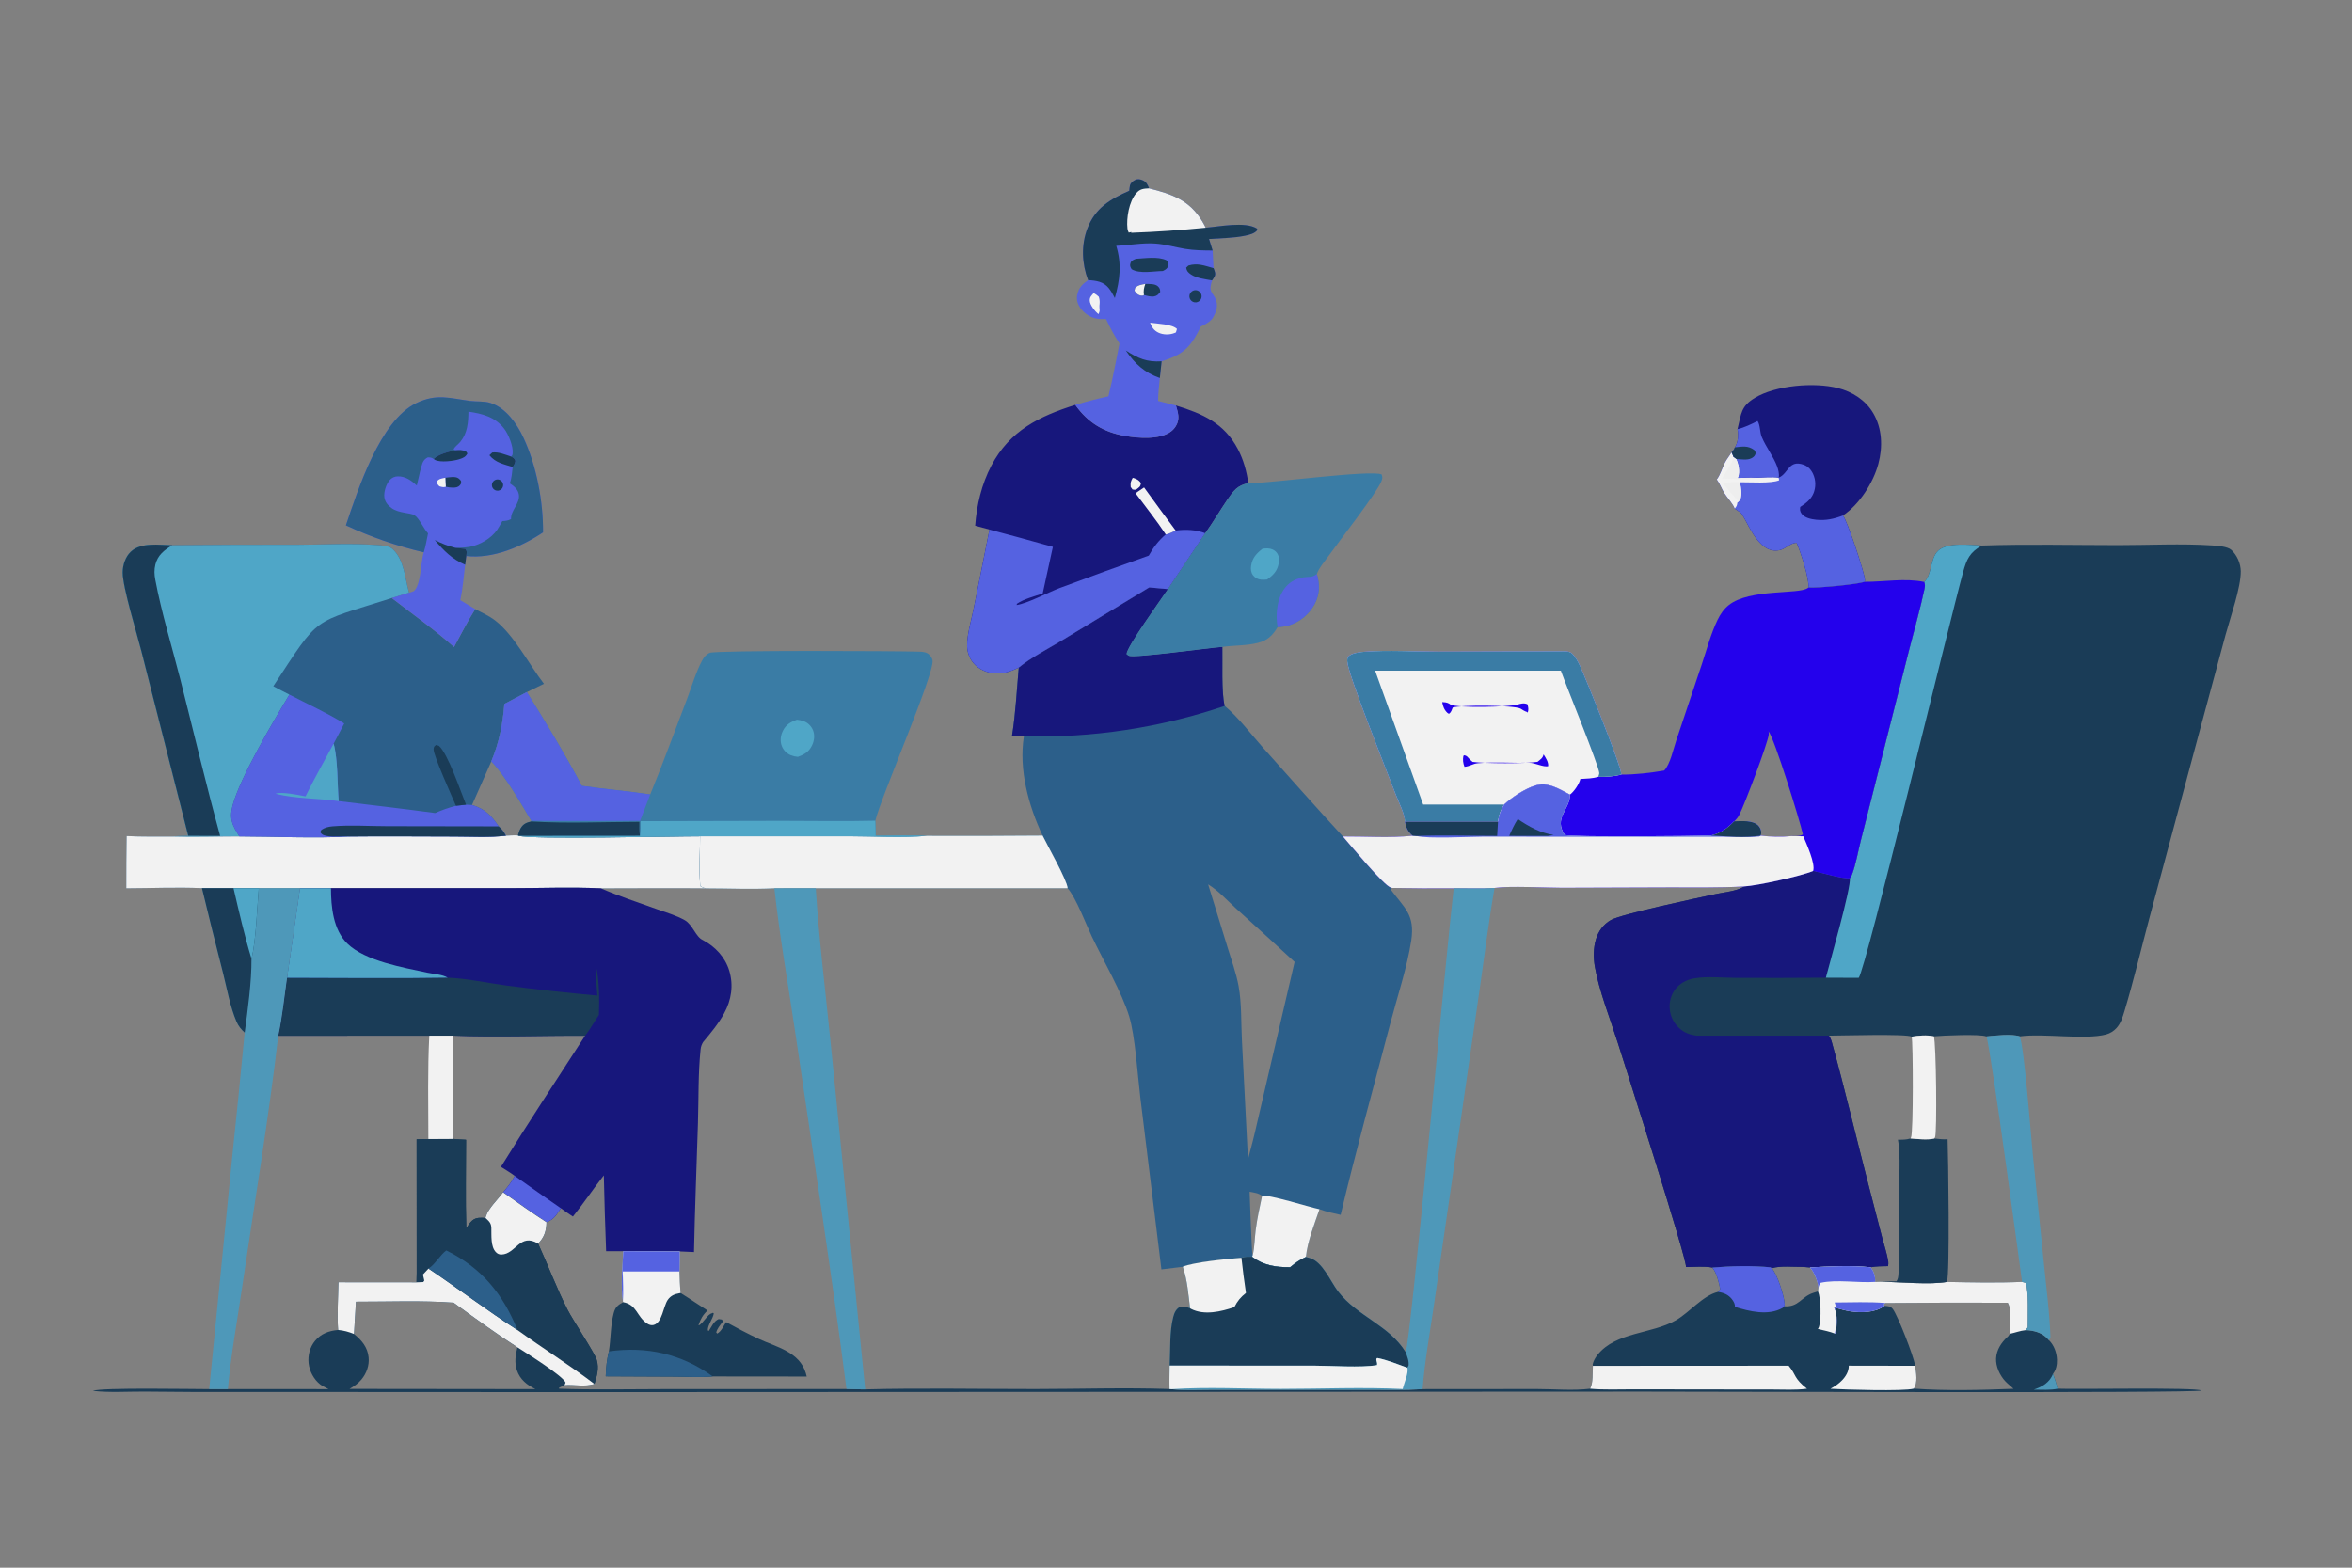 <?xml version="1.0" encoding="UTF-8"?>
<svg xmlns="http://www.w3.org/2000/svg" xmlns:xlink="http://www.w3.org/1999/xlink" width="750" height="500">
  <rect width="100%" height="100%" fill="#808080" stroke="none"/>
  <path fill="#1A3C57" transform="scale(0.488 0.488)" d="M1294.98 356.553C1324.66 355.536 1354.61 356.282 1384.32 356.284C1404.47 356.286 1425.4 355.159 1445.44 356.476C1448.73 356.692 1455.57 357.137 1458.04 359.414C1461.79 362.873 1464.13 368.264 1464.19 373.351C1464.32 384.041 1457.31 403.67 1454.28 414.841L1437.59 476.758L1404.72 599.164C1399.24 619.625 1394.36 640.386 1388.27 660.66C1387.06 664.682 1385.84 668.869 1382.91 672.006C1381.11 673.955 1378.8 675.363 1376.25 676.07C1362.48 679.744 1335.43 675.22 1319.78 677.335C1314.73 675.579 1303.46 676.833 1297.99 677.385C1293.56 675.682 1269.53 676.783 1263.64 677.304C1259.12 676.347 1253.69 676.731 1249.14 677.519C1245.82 675.546 1202.54 676.871 1195.06 676.868C1196.02 678.294 1196.56 679.568 1197.01 681.211C1205.53 711.982 1212.85 743.207 1220.87 774.127L1229.92 809.034C1231.23 814.116 1233.15 819.631 1233.88 824.808C1234.01 825.733 1233.86 826.586 1233.69 827.496C1229.92 827.594 1226.03 827.508 1222.33 828.249C1210.59 826.923 1194.54 827.611 1182.62 828.365L1178.04 827.991C1171.97 828.07 1163.38 827.122 1157.67 828.874L1156.99 828.285C1145.03 827.029 1130.93 827.387 1118.93 828.437C1113.72 827.396 1107.07 828.079 1101.69 828.093C1102.67 824.045 1061.2 694.381 1057.16 681.626C1052.29 666.23 1044.8 647.321 1042.13 631.702C1041.13 625.825 1041.14 619.627 1042.86 613.881C1044.47 608.524 1047.74 604.111 1052.61 601.312C1059.52 597.348 1109.26 586.871 1121.16 584.316C1126.41 583.186 1134.32 582.456 1138.9 579.848C1139.2 579.682 1139.48 579.503 1139.77 579.33C1148.27 578.87 1176.85 572.604 1184.76 569.232C1188.94 570.121 1205.84 575.05 1208.78 573.935C1209.34 573.209 1209.83 572.465 1210.16 571.599C1212.75 564.67 1214.09 556.531 1215.92 549.317L1227.92 501.998L1247.6 424.272C1250.92 411.168 1254.75 397.99 1257.55 384.779C1257.91 383.075 1257.98 381.962 1257.29 380.338C1262.42 376.02 1261.12 365.109 1266.32 360.054C1272.32 354.218 1287.13 356.23 1294.98 356.553Z"></path>
  <path fill="#17177C" transform="scale(0.488 0.488)" d="M1184.76 569.232C1188.94 570.121 1205.84 575.05 1208.78 573.935C1209.67 580.239 1195.62 629.086 1193.09 638.991C1173.6 639.137 1154.11 639.174 1134.62 639.103C1125.88 639.089 1115.75 637.959 1107.16 639.398C1103.08 640.083 1099.13 641.88 1096.18 644.827C1092.75 648.254 1090.96 652.994 1090.98 657.818C1091.01 662.982 1093.11 667.918 1096.81 671.523C1100.26 674.934 1104.1 676.247 1108.81 676.897L1195.06 676.868C1196.02 678.294 1196.56 679.568 1197.01 681.211C1205.53 711.982 1212.85 743.207 1220.87 774.127L1229.92 809.034C1231.23 814.116 1233.15 819.631 1233.88 824.808C1234.01 825.733 1233.86 826.586 1233.69 827.496C1229.92 827.594 1226.03 827.508 1222.33 828.249C1210.59 826.923 1194.54 827.611 1182.62 828.365L1178.04 827.991C1171.97 828.07 1163.38 827.122 1157.67 828.874L1156.99 828.285C1145.03 827.029 1130.93 827.387 1118.93 828.437C1113.72 827.396 1107.07 828.079 1101.69 828.093C1102.67 824.045 1061.2 694.381 1057.16 681.626C1052.29 666.23 1044.8 647.321 1042.13 631.702C1041.13 625.825 1041.14 619.627 1042.86 613.881C1044.47 608.524 1047.74 604.111 1052.61 601.312C1059.52 597.348 1109.26 586.871 1121.16 584.316C1126.41 583.186 1134.32 582.456 1138.9 579.848C1139.2 579.682 1139.48 579.503 1139.77 579.33C1148.27 578.87 1176.85 572.604 1184.76 569.232Z"></path>
  <path fill="#4FA6C7" transform="scale(0.488 0.488)" d="M1257.29 380.338C1262.42 376.02 1261.12 365.109 1266.32 360.054C1272.32 354.218 1287.13 356.23 1294.98 356.553C1287.06 361.057 1285.09 365.415 1282.72 374.029C1273.94 405.887 1219.27 633.219 1214.55 639.078L1193.09 638.991C1195.62 629.086 1209.67 580.239 1208.78 573.935C1209.34 573.209 1209.83 572.465 1210.16 571.599C1212.75 564.67 1214.09 556.531 1215.92 549.317L1227.92 501.998L1247.6 424.272C1250.92 411.168 1254.75 397.99 1257.55 384.779C1257.91 383.075 1257.98 381.962 1257.29 380.338Z"></path>
  <path fill="#2C5F8A" transform="scale(0.488 0.488)" d="M750.944 383.914L763.196 385.023C758.995 391.253 736.189 422.8 736.132 427.486C736.669 427.867 737.133 428.379 737.742 428.629C741.522 430.183 790.167 423.375 798.727 422.791C798.933 432.576 798.029 452.664 800.241 461.351C809.455 469.051 817.396 479.817 825.458 488.841C842.731 508.173 859.913 527.619 877.489 546.677C882.268 552.167 904.369 579.002 908.919 580.129C909.151 580.186 909.38 580.253 909.611 580.314L908.625 581.2C917.668 593.509 924.738 597.63 922.159 614.716C919.536 632.092 912.872 651.987 908.376 669.182C897.518 710.707 885.923 752.238 876.025 793.993C871.327 792.97 866.741 791.965 862.213 790.308C858.829 800.383 854.456 810.928 853.313 821.528C849.344 823.292 846.405 825.429 843.047 828.188C833.811 828.295 825.609 827.04 818.105 821.399C815.718 821.382 813.481 821.23 811.198 822.041C802.962 822.687 779.566 824.894 772.854 827.937L758.912 829.63L745.151 717.435C743.377 702.894 741.785 677.198 737.885 664.354C733.052 648.438 720.781 627.477 713.453 612.079C709.55 603.881 703.087 586.638 697.604 580.483C697.381 575.445 684.238 552.36 681.254 546.112C672.039 526.444 665.62 503.021 669.052 481.215L661.318 480.719C663.641 466.145 664.378 450.997 665.702 436.294C674.226 429.368 685.067 423.926 694.477 418.208L750.944 383.914ZM824.693 781.585C822.445 779.721 819.341 779.456 816.544 778.879C816.792 783.504 817.808 819.463 818.552 820.464C819.833 815.119 819.814 809.32 820.518 803.855C821.484 796.364 823.128 788.969 824.693 781.585ZM815.48 757.78C817.566 749.913 819.631 742.06 821.387 734.112L845.946 628.688C833.253 616.968 820.492 605.321 807.664 593.749C802.015 588.643 795.914 581.854 789.435 577.995L802.183 619.369C804.71 627.604 807.794 636.016 809.344 644.5C811.41 655.805 810.92 668.519 811.525 680.035L815.48 757.78Z"></path>
  <path fill="#17177C" transform="scale(0.488 0.488)" d="M750.944 383.914L763.196 385.023C758.995 391.253 736.189 422.8 736.132 427.486C736.669 427.867 737.133 428.379 737.742 428.629C741.522 430.183 790.167 423.375 798.727 422.791C798.933 432.576 798.029 452.664 800.241 461.351C758.03 475.682 713.612 482.407 669.052 481.215L661.318 480.719C663.641 466.145 664.378 450.997 665.702 436.294C674.226 429.368 685.067 423.926 694.477 418.208L750.944 383.914Z"></path>
  <path fill="#F2F2F2" transform="scale(0.488 0.488)" d="M824.693 781.585C828.866 780.479 855.597 788.989 862.213 790.308C858.829 800.383 854.456 810.928 853.313 821.528C849.344 823.292 846.405 825.429 843.047 828.188C833.811 828.295 825.609 827.04 818.105 821.399L818.552 820.464C819.833 815.119 819.814 809.32 820.518 803.855C821.484 796.364 823.128 788.969 824.693 781.585Z"></path>
  <path fill="#2C5F8A" transform="scale(0.488 0.488)" d="M112.552 356.385C139.955 356.128 167.361 356.019 194.766 356.058C211.877 355.991 229.672 354.959 246.705 356.269C249.709 356.5 254.162 356.623 256.493 358.766C264.229 365.877 264.522 377.882 267.281 387.382L256.002 390.847C269.508 401.334 283.958 411.5 296.692 422.86C301.209 414.618 305.469 406.022 310.523 398.105C314.889 400.373 319.686 402.549 323.597 405.548C335.795 414.905 345.782 434.387 355.437 446.91L344.266 452.341L329.577 460.077C328.58 473.209 326.134 485.44 321.033 497.637L308.442 526.108C316.748 528.583 321.121 533.021 325.843 540.078C328.044 542.01 329.221 543.589 330.571 546.188C333.199 546.033 335.803 545.85 338.437 545.993L339.052 546.226C346.637 548.758 440.468 546.519 457.493 546.571C457.443 557.228 456.63 568.459 457.599 579.03C458.784 579.907 459.853 580.203 461.246 580.576C438.385 580.343 415.497 580.569 392.633 580.577C373.033 579.665 353.057 580.467 333.405 580.462L216.261 580.448L196.008 580.444L169.118 580.452L152.577 580.457L131.957 580.462C115.616 579.736 98.913 580.503 82.534 580.546C82.511 569.167 82.587 557.787 82.762 546.409C92.566 546.941 102.466 546.713 112.284 546.746C115.811 546.32 119.461 546.382 123.014 546.285L92.363 425.488C89.422 413.89 80.162 383.861 80.154 374.168C80.15 369.453 81.922 363.947 85.383 360.654C92.111 354.254 104.037 356.188 112.552 356.385Z"></path>
  <path fill="#4FA6C7" transform="scale(0.488 0.488)" d="M112.552 356.385C139.955 356.128 167.361 356.019 194.766 356.058C211.877 355.991 229.672 354.959 246.705 356.269C249.709 356.5 254.162 356.623 256.493 358.766C264.229 365.877 264.522 377.882 267.281 387.382L256.002 390.847C202.622 408.037 209.703 401.162 178.58 448.483C182.073 450.337 185.549 452.25 189.105 453.979C178.594 471.418 157.133 507.608 152.069 526.172C151.091 529.757 150.623 533.276 151.564 536.927C152.478 540.473 154.472 543.596 156.406 546.66C141.685 546.674 127.01 547.227 112.284 546.746C115.811 546.32 119.461 546.382 123.014 546.285L92.363 425.488C89.422 413.89 80.162 383.861 80.154 374.168C80.15 369.453 81.922 363.947 85.383 360.654C92.111 354.254 104.037 356.188 112.552 356.385Z"></path>
  <path fill="#1A3C57" transform="scale(0.488 0.488)" d="M123.014 546.285L92.363 425.488C89.422 413.89 80.162 383.861 80.154 374.168C80.15 369.453 81.922 363.947 85.383 360.654C92.111 354.254 104.037 356.188 112.552 356.385C107.357 359.47 103.065 362.808 101.536 368.938C100.686 372.348 100.823 375.461 101.469 378.9C105.555 400.662 112.367 422.537 117.831 444.052C126.477 478.103 134.55 512.429 143.846 546.3L123.014 546.285Z"></path>
  <path fill="#F2F2F2" transform="scale(0.488 0.488)" d="M330.571 546.188C333.199 546.033 335.803 545.85 338.437 545.993L339.052 546.226C346.637 548.758 440.468 546.519 457.493 546.571C457.443 557.228 456.63 568.459 457.599 579.03C458.784 579.907 459.853 580.203 461.246 580.576C438.385 580.343 415.497 580.569 392.633 580.577C373.033 579.665 353.057 580.467 333.405 580.462L216.261 580.448L196.008 580.444L169.118 580.452L152.577 580.457L131.957 580.462C115.616 579.736 98.913 580.503 82.534 580.546C82.511 569.167 82.587 557.787 82.762 546.409C92.566 546.941 102.466 546.713 112.284 546.746C127.01 547.227 141.685 546.674 156.406 546.66C180.39 546.705 205.034 548.007 228.947 546.694C251.499 546.424 274.086 546.705 296.642 546.711C307.774 546.715 319.52 547.448 330.571 546.188Z"></path>
  <path fill="#5562E1" transform="scale(0.488 0.488)" d="M189.105 453.979C200.947 460.127 213.568 465.869 224.924 472.838C222.621 477.228 220.393 481.69 217.999 486.03C220.874 496.781 220.333 512.282 221.311 523.578C242.314 526.145 263.357 528.531 284.324 531.374C288.862 529.394 293.114 527.874 297.925 526.639L304.537 525.909L308.442 526.108C316.748 528.583 321.121 533.021 325.843 540.078C328.044 542.01 329.221 543.589 330.571 546.188C319.52 547.448 307.774 546.715 296.642 546.711C274.086 546.705 251.499 546.424 228.947 546.694C205.034 548.007 180.39 546.705 156.406 546.66C154.472 543.596 152.478 540.473 151.564 536.927C150.623 533.276 151.091 529.757 152.069 526.172C157.133 507.608 178.594 471.418 189.105 453.979Z"></path>
  <path fill="#1A3C57" transform="scale(0.488 0.488)" d="M228.947 546.694C223.777 546.218 218.226 547.401 213.178 546.287C211.111 545.831 210.354 545.511 209.18 543.807L210.12 542.255C212.342 540.898 214.577 540.287 217.149 540.071C228.843 539.089 241.393 539.958 253.175 539.958L325.843 540.078C328.044 542.01 329.221 543.589 330.571 546.188C319.52 547.448 307.774 546.715 296.642 546.711C274.086 546.705 251.499 546.424 228.947 546.694Z"></path>
  <path fill="#4FA6C7" transform="scale(0.488 0.488)" d="M217.999 486.03C220.874 496.781 220.333 512.282 221.311 523.578C207.722 521.652 193.322 522.144 180.047 518.777C183.343 517.215 195.192 519.565 198.996 520.358L199.63 520.496C205.322 508.845 211.878 497.472 217.999 486.03Z"></path>
  <path fill="#1A3C57" transform="scale(0.488 0.488)" d="M297.925 526.639C295.646 521.252 283.062 493.49 283.33 489.643C283.444 487.991 283.71 487.875 284.991 486.879L286.818 487.464C292.671 492.466 301.085 517.519 304.537 525.909L297.925 526.639Z"></path>
  <path fill="#2401EC" transform="scale(0.488 0.488)" d="M1218.47 380.262C1231 380.303 1245.01 377.749 1257.29 380.338C1257.98 381.962 1257.91 383.075 1257.55 384.779C1254.75 397.99 1250.92 411.168 1247.6 424.272L1227.92 501.998L1215.92 549.317C1214.09 556.531 1212.75 564.67 1210.16 571.599C1209.83 572.465 1209.34 573.209 1208.78 573.935C1205.84 575.05 1188.94 570.121 1184.76 569.232C1176.85 572.604 1148.27 578.87 1139.77 579.33C1123.43 580.313 1106.92 579.923 1090.55 579.972L1020.51 580.215C1009.31 580.198 986.624 578.874 976.592 580.331C967.809 580.924 958.723 580.486 949.905 580.519C936.474 580.642 923.041 580.574 909.611 580.314C909.38 580.253 909.151 580.186 908.919 580.129C904.369 579.002 882.268 552.167 877.489 546.677C892.457 546.572 908.149 547.752 923.012 546.189C919.861 543.385 918.877 541.03 918.038 537.026C918.066 532.286 913.866 524.193 912.112 519.546C906.756 505.357 880.912 441.042 880.375 432.488C880.3 431.3 880.268 429.953 881.112 429.053C883.225 426.8 888.467 426.204 891.394 425.984C907.162 424.801 923.713 425.88 939.59 425.927L1019.64 425.683C1022.28 425.683 1025.68 425.366 1027.59 427.426C1029.72 429.73 1031.3 432.719 1032.61 435.546C1035.74 442.287 1059.69 501.18 1059.46 506.249C1068.49 506.299 1078.56 505.122 1087.46 503.593C1091.39 499.46 1093.41 489.62 1095.26 484.152L1112.04 434.117C1115.24 424.535 1117.93 414.2 1122.32 405.121C1124.12 401.393 1126.44 397.998 1129.71 395.418C1143.38 384.659 1175.17 388.59 1181.16 384.381C1181.34 384.252 1181.52 384.109 1181.7 383.973C1187.3 384.455 1213.45 381.951 1218.47 380.262ZM1133.15 536.795C1137.94 536.704 1145.35 535.908 1148.96 539.609C1150.11 540.789 1150.84 542.598 1150.86 544.249C1150.87 544.916 1150.66 545.5 1150.46 546.124C1156.41 546.912 1164.5 547.106 1170.5 546.441C1173.03 546.398 1175.91 546.806 1178.09 545.357C1176.27 536.933 1159.33 482.05 1155.58 477.942C1155.75 478.747 1155.87 479.276 1155.76 480.102C1154.91 486.502 1140.01 525.524 1136.74 532.137C1135.82 533.995 1134.73 535.433 1133.15 536.795Z"></path>
  <path fill="#F2F2F2" transform="scale(0.488 0.488)" d="M918.038 537.026C918.066 532.286 913.866 524.193 912.112 519.546C906.756 505.357 880.912 441.042 880.375 432.488C880.3 431.3 880.268 429.953 881.112 429.053C883.225 426.8 888.467 426.204 891.394 425.984C907.162 424.801 923.713 425.88 939.59 425.927L1019.64 425.683C1022.28 425.683 1025.68 425.366 1027.59 427.426C1029.72 429.73 1031.3 432.719 1032.61 435.546C1035.74 442.287 1059.69 501.18 1059.46 506.249C1054.92 507.454 1049.08 507.9 1044.39 507.669C1040.67 508.874 1036.55 508.868 1032.67 509.109C1031.88 512.482 1028.64 517.203 1025.88 519.35C1018.57 515.54 1011.49 510.794 1002.95 513.468C996.501 515.487 987.741 521.161 982.852 525.831C980.538 529.624 979.454 532.573 978.854 537.025L918.038 537.026Z"></path>
  <path fill="#3A7CA5" transform="scale(0.488 0.488)" d="M918.038 537.026C918.066 532.286 913.866 524.193 912.112 519.546C906.756 505.357 880.912 441.042 880.375 432.488C880.3 431.3 880.268 429.953 881.112 429.053C883.225 426.8 888.467 426.204 891.394 425.984C907.162 424.801 923.713 425.88 939.59 425.927L1019.64 425.683C1022.28 425.683 1025.68 425.366 1027.59 427.426C1029.72 429.73 1031.3 432.719 1032.61 435.546C1035.74 442.287 1059.69 501.18 1059.46 506.249C1054.92 507.454 1049.08 507.9 1044.39 507.669C1044.56 507.035 1045.04 505.906 1045.03 505.29C1044.96 500.903 1023.06 447.345 1019.92 438.318L898.562 438.321L929.942 525.836L982.852 525.831C980.538 529.624 979.454 532.573 978.854 537.025L918.038 537.026Z"></path>
  <path fill="#2401EC" transform="scale(0.488 0.488)" d="M1008.63 493.04C1010.04 495.343 1011.88 497.978 1011.63 500.724C1008.63 501.589 1002.83 498.46 999.298 498.538C988.184 498.783 976.809 497.859 965.748 498.817C962.323 499.114 960.54 500.866 956.943 501.164C955.989 498.714 955.746 496.607 956.218 494.019L956.806 493.616C958.042 493.938 958.512 494.159 959.34 495.153C960.238 496.231 961.174 497.069 962.255 497.957C970.337 499.057 996.732 499.115 1004.68 497.917C1006.61 496.256 1008.07 495.605 1008.63 493.04Z"></path>
  <path fill="#2401EC" transform="scale(0.488 0.488)" d="M942.397 458.886C943.919 458.941 945.458 459.014 946.818 459.792C947.203 460.012 947.55 460.296 947.936 460.515C952.07 462.865 986.369 462.053 991.391 460.544C993.743 459.837 995.71 459.28 998.022 460.237C998.748 462.325 998.913 463.654 998.272 465.827L997.915 465.373C997.007 465.051 996.203 464.768 995.388 464.246C994.773 463.852 994.175 463.437 993.522 463.105C989.078 460.845 954.042 460.681 949.235 462.439C948.643 463.98 948.288 465.588 946.808 466.493C946.348 466.303 946.154 466.26 945.745 465.875C943.747 463.994 942.801 461.526 942.397 458.886Z"></path>
  <path fill="#F2F2F2" transform="scale(0.488 0.488)" d="M982.852 525.831C987.741 521.161 996.501 515.487 1002.95 513.468C1011.49 510.794 1018.57 515.54 1025.88 519.35C1025.88 519.625 1025.87 519.9 1025.86 520.174C1025.33 529.354 1015.24 534.783 1022.44 545.695C1026.74 547.194 1105.94 546.525 1118.18 545.982C1124 544.931 1129.21 541.02 1133.15 536.795C1137.94 536.704 1145.35 535.908 1148.96 539.609C1150.11 540.789 1150.84 542.598 1150.86 544.249C1150.87 544.916 1150.66 545.5 1150.46 546.124C1156.41 546.912 1164.5 547.106 1170.5 546.441L1178.34 546.565C1180.34 551.35 1186.4 564.532 1184.76 569.232C1176.85 572.604 1148.27 578.87 1139.77 579.33C1123.43 580.313 1106.92 579.923 1090.55 579.972L1020.51 580.215C1009.31 580.198 986.624 578.874 976.592 580.331C967.809 580.924 958.723 580.486 949.905 580.519C936.474 580.642 923.041 580.574 909.611 580.314C909.38 580.253 909.151 580.186 908.919 580.129C904.369 579.002 882.268 552.167 877.489 546.677C892.457 546.572 908.149 547.752 923.012 546.189C919.861 543.385 918.877 541.03 918.038 537.026L978.854 537.025C979.454 532.573 980.538 529.624 982.852 525.831Z"></path>
  <path fill="#5562E1" transform="scale(0.488 0.488)" d="M982.852 525.831C987.741 521.161 996.501 515.487 1002.95 513.468C1011.49 510.794 1018.57 515.54 1025.88 519.35C1025.88 519.625 1025.87 519.9 1025.86 520.174C1025.33 529.354 1015.24 534.783 1022.44 545.695C1026.74 547.194 1105.94 546.525 1118.18 545.982C1124 544.931 1129.21 541.02 1133.15 536.795C1137.94 536.704 1145.35 535.908 1148.96 539.609C1150.11 540.789 1150.84 542.598 1150.86 544.249C1150.87 544.916 1150.66 545.5 1150.46 546.124L1149.53 546.696C1141.56 547.387 1133.38 546.813 1125.38 546.844L1072.48 546.882L969.159 546.802C960.382 546.819 932.763 548.3 925.739 546.375L923.012 546.189C919.861 543.385 918.877 541.03 918.038 537.026L978.854 537.025C979.454 532.573 980.538 529.624 982.852 525.831Z"></path>
  <path fill="#1A3C57" transform="scale(0.488 0.488)" d="M918.038 537.026L978.854 537.025L978.289 546.305C960.843 546.309 943.155 545.671 925.739 546.375L923.012 546.189C919.861 543.385 918.877 541.03 918.038 537.026Z"></path>
  <path fill="#1A3C57" transform="scale(0.488 0.488)" d="M1133.15 536.795C1137.94 536.704 1145.35 535.908 1148.96 539.609C1150.11 540.789 1150.84 542.598 1150.86 544.249C1150.87 544.916 1150.66 545.5 1150.46 546.124C1140.57 547.669 1128.18 546.748 1118.18 545.982C1124 544.931 1129.21 541.02 1133.15 536.795Z"></path>
  <path fill="#1A3C57" transform="scale(0.488 0.488)" d="M991.762 535.312C999.152 540.272 1006.31 544.33 1015.22 545.719L1011.32 546.319L986.161 546.286C987.83 542.455 989.509 538.838 991.762 535.312Z"></path>
  <path fill="#17177C" transform="scale(0.488 0.488)" d="M196.008 580.444L216.261 580.448L333.405 580.462C353.057 580.467 373.033 579.665 392.633 580.577C404.411 585.669 416.642 589.711 428.719 594.029C434.856 596.224 441.83 598.213 447.5 601.438C452.666 604.376 454.621 612.374 459.21 614.375C467.293 618.588 473.794 625.522 476.495 634.331C479.439 643.933 477.928 653.567 473.181 662.28C469.545 668.954 464.301 675.297 459.418 681.1C458.511 682.629 457.987 684.03 457.801 685.789C456.137 701.569 456.564 718.172 456.068 734.059C455.192 762.134 454.049 790.24 453.491 818.32L444.15 817.888L407.282 817.733L396.063 817.75C395.422 801.232 394.923 784.709 394.564 768.183C387.639 776.996 381.393 786.411 374.362 795.109C371.743 793.301 369.025 791.561 366.48 789.655C363.653 793.904 362.064 796.97 357.101 798.813C347.437 792.624 338.12 785.852 328.722 779.268C331.686 775.786 334.294 772.633 336.355 768.522C333.511 766.378 330.318 764.543 327.317 762.616C345.155 733.769 363.923 705.441 382.3 676.932C353.685 676.762 324.788 677.944 296.211 676.863L280.511 676.887L181.816 676.92C184.494 664.581 185.749 651.586 187.545 639.072L196.008 580.444Z"></path>
  <path fill="#1A3C57" transform="scale(0.488 0.488)" d="M390.354 650.664C389.745 644.213 389.363 637.904 389.424 631.422C391.688 640.649 391.683 653.679 391.338 663.269C388.409 667.764 385.592 672.72 382.3 676.932C353.685 676.762 324.788 677.944 296.211 676.863L280.511 676.887L181.816 676.92C184.494 664.581 185.749 651.586 187.545 639.072C222.517 639.069 257.563 639.563 292.526 638.977C305.195 639.466 318.04 642.379 330.613 644.078C350.482 646.657 370.4 648.853 390.354 650.664Z"></path>
  <path fill="#4FA6C7" transform="scale(0.488 0.488)" d="M196.008 580.444L216.261 580.448C216.281 592.702 217.698 607.658 226.979 616.707C238.751 628.185 263.613 632.31 279.131 635.691C283.102 636.556 289.123 636.832 292.526 638.977C257.563 639.563 222.517 639.069 187.545 639.072L196.008 580.444Z"></path>
  <path fill="#5562E1" transform="scale(0.488 0.488)" d="M336.355 768.522C346.345 775.64 356.386 782.684 366.48 789.655C363.653 793.904 362.064 796.97 357.101 798.813C347.437 792.624 338.12 785.852 328.722 779.268C331.686 775.786 334.294 772.633 336.355 768.522Z"></path>
  <path fill="#1A3C57" transform="scale(0.488 0.488)" d="M279.912 744.442L296.076 744.35C298.882 744.543 301.732 744.843 304.541 744.909C304.554 764.142 304.117 783.487 304.682 802.705C305.825 801.011 307.018 799.016 308.589 797.693C311.172 795.518 314.095 795.831 317.224 796.024C317.262 795.877 317.296 795.729 317.34 795.583C317.412 795.341 317.499 795.104 317.571 794.863C319.088 789.765 325.506 783.765 328.722 779.268C338.12 785.852 347.437 792.624 357.101 798.813C356.911 804.603 355.79 808.421 351.639 812.76C358.275 827.188 363.687 841.968 370.952 856.15C374.445 862.971 388.634 884.275 389.93 888.782C391.524 894.323 390.081 899.196 388.426 904.533C381.881 906.613 375.437 904.778 368.845 905.304L365.286 907.009L365.347 907.623C387.726 908.434 410.298 907.882 432.698 907.884L553.123 907.822C557.196 907.906 561.287 908.077 565.359 908.048C602.324 907.107 639.486 907.848 676.47 907.827C705.615 907.811 735.113 906.827 764.225 907.827L765.585 907.924C773.733 908.813 782.273 908.331 790.472 908.333L833.874 908.336L893.842 908.309C905.717 908.294 917.743 908.647 929.589 907.89L1004.28 907.831C1015.54 907.838 1027.91 908.971 1039.03 907.631C1041.12 903.894 1040.61 896.967 1040.84 892.661L1040.68 891.881C1041.05 890.163 1041.68 888.79 1042.61 887.308C1042.71 887.146 1042.81 886.985 1042.92 886.825C1043.03 886.662 1043.13 886.502 1043.25 886.342C1043.46 886.035 1043.68 885.735 1043.92 885.442C1055.82 870.545 1079.22 871.875 1094.92 862.971C1104.01 857.822 1112.65 846.712 1122.58 844.35C1123.39 843.792 1123.63 843.302 1124.05 842.424C1123.26 838.185 1121.69 831.749 1118.93 828.437C1130.93 827.387 1145.03 827.029 1156.99 828.285L1157.67 828.874C1161.12 832.243 1166.04 847.359 1166.15 852.299C1166.16 852.726 1166.04 853.356 1165.98 853.746C1175.36 854.376 1176.99 847.566 1184.71 845.031C1185.79 844.679 1186.86 844.327 1187.95 844.007L1188.08 842.577C1188.14 841.977 1188.19 841.81 1188.16 841.247C1187.97 837.715 1185.1 830.733 1182.62 828.365C1194.54 827.611 1210.59 826.923 1222.33 828.249C1224.29 830.582 1225.45 834.243 1225.31 837.313C1225.31 837.478 1225.28 837.642 1225.27 837.806L1229.06 837.69C1240.82 837.851 1261.25 839.812 1272.18 837.828C1288.42 838.153 1305.05 838.53 1321.27 837.794L1323.59 838.393C1325.75 842.7 1324.96 861.79 1325.01 867.506L1323.61 869.338C1328.98 869.554 1334.1 870.807 1337.92 874.868C1338.23 875.196 1338.53 875.54 1338.82 875.883C1342.17 879.078 1343.96 884.088 1344.11 888.677C1344.22 891.882 1343.57 895.322 1341.52 897.855C1342.65 901.089 1343.73 904.295 1344.6 907.609C1356.14 908.151 1435.03 906.612 1438.46 908.802C1435.31 910.645 1106.92 909.493 1074.09 909.518L382.65 909.85L161.265 909.737C138.933 909.85 116.6 909.77 94.27 909.497C83.21 909.438 71.739 910.272 60.765 909.017C65.673 906.754 126.298 907.903 136.688 907.886L148.906 907.859L214.628 907.894C212.874 906.839 210.915 906.101 209.281 904.848C205.061 901.613 202.199 896.154 201.641 890.9C201.095 885.747 202.516 880.364 205.839 876.346C209.764 871.6 214.995 869.749 220.958 869.221C220.15 859.093 221.056 848.258 221.146 838.049L272.172 838.098L272.296 831.893L272.249 744.601L279.912 744.442ZM231.306 871.853C236.344 875.916 240.2 880.449 240.868 887.14C241.395 892.421 239.513 897.592 236.151 901.642C234.053 904.169 231.218 906.126 228.39 907.748L349.846 907.876C344.3 905.132 339.799 901.628 337.762 895.545C336.04 890.4 336.861 885.69 338.095 880.551C323.827 871.353 310.115 861.312 296.368 851.362C275.409 849.81 253.61 850.776 232.574 850.726L231.306 871.853ZM1231.99 851.612L1230.9 852.52L1231.45 853.444C1233.76 853.715 1235.28 853.547 1236.84 855.535C1240.04 859.608 1250.6 886.841 1251.22 891.845L1251.36 892.632C1252.09 896.989 1253.23 903.794 1250.55 907.572C1271.8 909.057 1294.37 908.503 1315.68 907.673C1313.97 905.936 1311.97 904.507 1310.32 902.739C1306.75 898.92 1304.05 893.092 1304.31 887.814C1304.59 882.242 1307.69 877.482 1311.7 873.826C1312.29 873.291 1312.57 873.05 1312.95 872.298C1313.03 872.133 1313.08 871.952 1313.15 871.779C1312.9 866.072 1314.9 856.301 1311.94 851.433C1285.29 851.317 1258.64 851.376 1231.99 851.612Z"></path>
  <path fill="#1A3C57" transform="scale(0.488 0.488)" d="M279.912 744.442L296.076 744.35C298.882 744.543 301.732 744.843 304.541 744.909C304.554 764.142 304.117 783.487 304.682 802.705C305.825 801.011 307.018 799.016 308.589 797.693C311.172 795.518 314.095 795.831 317.224 796.024C317.262 795.877 317.296 795.729 317.34 795.583C317.412 795.341 317.499 795.104 317.571 794.863C319.088 789.765 325.506 783.765 328.722 779.268C338.12 785.852 347.437 792.624 357.101 798.813C356.911 804.603 355.79 808.421 351.639 812.76C358.275 827.188 363.687 841.968 370.952 856.15C374.445 862.971 388.634 884.275 389.93 888.782C391.524 894.323 390.081 899.196 388.426 904.533C381.881 906.613 375.437 904.778 368.845 905.304L369.57 903.623C367.851 899.168 343.518 884.046 338.095 880.551C323.827 871.353 310.115 861.312 296.368 851.362C275.409 849.81 253.61 850.776 232.574 850.726L231.306 871.853C227.822 870.442 224.703 869.561 220.958 869.221C220.15 859.093 221.056 848.258 221.146 838.049L272.172 838.098L272.296 831.893L272.249 744.601L279.912 744.442Z"></path>
  <path fill="#F2F2F2" transform="scale(0.488 0.488)" d="M279.996 829.084C299.526 842.238 318.383 856.578 338.182 869.288C354.723 881.236 372.23 892.175 388.426 904.533C381.881 906.613 375.437 904.778 368.845 905.304L369.57 903.623C367.851 899.168 343.518 884.046 338.095 880.551C323.827 871.353 310.115 861.312 296.368 851.362C275.409 849.81 253.61 850.776 232.574 850.726L231.306 871.853C227.822 870.442 224.703 869.561 220.958 869.221C220.15 859.093 221.056 848.258 221.146 838.049L272.172 838.098C273.637 838.084 275.1 837.988 276.563 837.915L277.26 836.945L276.362 832.99L279.996 829.084Z"></path>
  <path fill="#F2F2F2" transform="scale(0.488 0.488)" d="M317.224 796.024C317.262 795.877 317.296 795.729 317.34 795.583C317.412 795.341 317.499 795.104 317.571 794.863C319.088 789.765 325.506 783.765 328.722 779.268C338.12 785.852 347.437 792.624 357.101 798.813C356.911 804.603 355.79 808.421 351.639 812.76C339.721 805.591 337.08 819.647 327.728 819.919C326.162 819.965 325.097 819.471 324.032 818.38C320.491 814.75 321.209 807.267 321.059 802.585C320.964 799.644 319.881 798.429 317.759 796.498C317.583 796.338 317.402 796.182 317.224 796.024Z"></path>
  <path fill="#2C5F8A" transform="scale(0.488 0.488)" d="M279.996 829.084C284.134 826.582 287.378 820.444 291.618 817.249C314.762 828.665 328.567 845.579 338.182 869.288C318.383 856.578 299.526 842.238 279.996 829.084Z"></path>
  <path fill="#F2F2F2" transform="scale(0.488 0.488)" d="M1182.62 828.365C1194.54 827.611 1210.59 826.923 1222.33 828.249C1224.29 830.582 1225.45 834.243 1225.31 837.313C1225.31 837.478 1225.28 837.642 1225.27 837.806L1229.06 837.69C1240.82 837.851 1261.25 839.812 1272.18 837.828C1288.42 838.153 1305.05 838.53 1321.27 837.794L1323.59 838.393C1325.75 842.7 1324.96 861.79 1325.01 867.506L1323.61 869.338C1319.9 869.746 1316.73 871.025 1313.15 871.779C1312.9 866.072 1314.9 856.301 1311.94 851.433C1285.29 851.317 1258.64 851.376 1231.99 851.612L1230.9 852.52L1231.45 853.444C1225.4 857.977 1216.28 858.085 1209.12 857.053C1205.51 856.532 1202.11 855.314 1198.55 854.612C1201.05 859.419 1200.02 866.421 1199.69 871.711L1198.97 871.582C1195.43 870.199 1191.58 869.468 1187.88 868.585C1188.16 868.095 1188.46 867.555 1188.63 867.015C1190.16 862.252 1189.85 848.504 1187.95 844.007L1188.08 842.577C1188.14 841.977 1188.19 841.81 1188.16 841.247C1187.97 837.715 1185.1 830.733 1182.62 828.365Z"></path>
  <path fill="#5562E1" transform="scale(0.488 0.488)" d="M1182.62 828.365C1194.54 827.611 1210.59 826.923 1222.33 828.249C1224.29 830.582 1225.45 834.243 1225.31 837.313C1225.31 837.478 1225.28 837.642 1225.27 837.806C1214.14 838.573 1200.15 836.064 1189.64 838.41C1188.56 839.74 1188.39 840.95 1188.08 842.577C1188.14 841.977 1188.19 841.81 1188.16 841.247C1187.97 837.715 1185.1 830.733 1182.62 828.365Z"></path>
  <path fill="#5562E1" transform="scale(0.488 0.488)" d="M1198.79 851.261C1209.76 851.234 1221.06 850.673 1231.99 851.612L1230.9 852.52L1231.45 853.444C1225.4 857.977 1216.28 858.085 1209.12 857.053C1205.51 856.532 1202.11 855.314 1198.55 854.612C1201.05 859.419 1200.02 866.421 1199.69 871.711L1198.97 871.582C1199.89 867.411 1200.64 854.945 1198.79 851.261Z"></path>
  <path fill="#F2F2F2" transform="scale(0.488 0.488)" d="M1040.84 892.661L1168.76 892.588C1173.97 898.745 1171.8 900.51 1180.73 907.623C1173.42 908.63 1165.43 908.116 1158.03 908.123L1117.2 908.085L1067.16 908.016C1057.88 908.001 1048.27 908.45 1039.03 907.631C1041.12 903.894 1040.61 896.967 1040.84 892.661Z"></path>
  <path fill="#5562E1" transform="scale(0.488 0.488)" d="M1118.93 828.437C1130.93 827.387 1145.03 827.029 1156.99 828.285L1157.67 828.874C1161.12 832.243 1166.04 847.359 1166.15 852.299C1166.16 852.726 1166.04 853.356 1165.98 853.746C1165.53 854.244 1165.22 854.595 1164.62 854.921C1155.18 860.074 1143.18 857.071 1133.62 854.109C1133.87 852.392 1132.77 850.487 1131.74 849.165C1129.35 846.078 1126.3 844.88 1122.58 844.35C1123.39 843.792 1123.63 843.302 1124.05 842.424C1123.26 838.185 1121.69 831.749 1118.93 828.437Z"></path>
  <path fill="#F2F2F2" transform="scale(0.488 0.488)" d="M1208.06 892.557L1251.36 892.632C1252.09 896.989 1253.23 903.794 1250.55 907.572C1244.01 909.419 1204.84 908.195 1196.06 907.657C1198.95 906.105 1201.42 904.463 1203.7 902.086C1206.15 899.543 1208.15 896.17 1208.06 892.557Z"></path>
  <path fill="#4E98B9" transform="scale(0.488 0.488)" d="M1329 908.219C1330.31 907.734 1331.6 907.239 1332.86 906.655C1336.76 904.851 1340.01 901.928 1341.52 897.855C1342.65 901.089 1343.73 904.295 1344.6 907.609C1339.67 908.677 1334.05 908.2 1329 908.219Z"></path>
  <path fill="#3A7CA5" transform="scale(0.488 0.488)" d="M424.88 519.222C433.301 498.756 440.864 477.839 448.791 457.171C451.949 448.938 454.67 439.277 458.866 431.578C460.019 429.463 461.493 427.612 463.781 426.676C468.117 424.903 586.316 425.438 600.466 425.908C602.207 425.965 604.177 426.049 605.758 426.836C607.432 427.669 608.98 429.697 609.339 431.539C610.953 439.836 575.48 521.264 571.971 536.384C572.06 539.647 572.225 542.929 572.207 546.192C583.309 546.162 594.526 545.789 605.613 546.288C630.827 546.387 656.041 546.329 681.254 546.112C684.238 552.36 697.381 575.445 697.604 580.483L533.03 580.485L505.991 580.519C491.229 581.306 476.053 580.579 461.246 580.576C459.853 580.203 458.784 579.907 457.599 579.03C456.63 568.459 457.443 557.228 457.493 546.571C440.468 546.519 346.637 548.758 339.052 546.226L338.437 545.993C338.888 544.331 339.385 542.726 340.271 541.235C341.931 538.441 344.078 537.587 347.122 536.877L347.183 536.443C340.603 525.285 329.844 506.557 321.033 497.637C326.134 485.44 328.58 473.209 329.577 460.077L344.266 452.341C356.672 472.155 369.22 492.98 380.169 513.604C395.028 515.765 410.047 516.966 424.88 519.222Z"></path>
  <path fill="#F2F2F2" transform="scale(0.488 0.488)" d="M605.613 546.288C630.827 546.387 656.041 546.329 681.254 546.112C684.238 552.36 697.381 575.445 697.604 580.483L533.03 580.485L505.991 580.519C491.229 581.306 476.053 580.579 461.246 580.576C459.853 580.203 458.784 579.907 457.599 579.03C456.63 568.459 457.443 557.228 457.493 546.571L554.726 546.54C571.505 546.559 588.907 547.742 605.613 546.288Z"></path>
  <path fill="#5562E1" transform="scale(0.488 0.488)" d="M344.266 452.341C356.672 472.155 369.22 492.98 380.169 513.604C395.028 515.765 410.047 516.966 424.88 519.222L418.257 536.477C394.577 536.468 370.858 536.756 347.183 536.443C340.603 525.285 329.844 506.557 321.033 497.637C326.134 485.44 328.58 473.209 329.577 460.077L344.266 452.341Z"></path>
  <path fill="#4FA6C7" transform="scale(0.488 0.488)" d="M418.594 536.693L510.487 536.472C530.957 536.445 551.511 536.892 571.971 536.384C572.06 539.647 572.225 542.929 572.207 546.192C583.309 546.162 594.526 545.789 605.613 546.288C588.907 547.742 571.505 546.559 554.726 546.54L457.493 546.571C440.468 546.519 346.637 548.758 339.052 546.226L418.134 546.165C418.852 543.334 418.538 539.636 418.594 536.693Z"></path>
  <path fill="#1A3C57" transform="scale(0.488 0.488)" d="M347.122 536.877C370.396 538.304 394.454 537.151 417.797 537.129C417.809 540.101 417.602 543.236 418.134 546.165L339.052 546.226L338.437 545.993C338.888 544.331 339.385 542.726 340.271 541.235C341.931 538.441 344.078 537.587 347.122 536.877Z"></path>
  <path fill="#4FA6C7" transform="scale(0.488 0.488)" d="M520.696 470.379C522.177 470.502 523.637 470.811 525.042 471.297C527.82 472.259 530.133 474.532 531.23 477.251C532.535 480.483 532.064 484.192 530.56 487.271C528.512 491.465 525.52 493.133 521.369 494.649C519.766 494.537 518.292 494.207 516.79 493.615C514.063 492.519 511.913 490.34 510.853 487.599C509.583 484.278 510.027 480.721 511.59 477.58C513.588 473.563 516.693 471.807 520.696 470.379Z"></path>
  <path fill="#17177C" transform="scale(0.488 0.488)" d="M637.211 343.608C638.179 330.081 641.464 316.409 647.776 304.352C659.796 281.391 679.185 272 702.626 264.629C710.923 276.255 721.222 282.501 735.346 284.944C743.758 286.4 757.799 287.535 765.137 282.029C767.69 280.113 769.556 277.148 769.923 273.95C770.27 270.921 769.253 267.862 768.364 265.007C785.814 270.374 799.924 276.512 808.883 293.529C812.557 300.507 814.577 308.026 815.703 315.796C808.656 317.114 805.993 320.763 802.068 326.475C797.097 333.712 792.703 341.372 787.547 348.477L763.196 385.023L750.944 383.914L694.477 418.208C685.067 423.926 674.226 429.368 665.702 436.294C659.904 439.184 654.351 440.951 647.835 439.834C642.822 438.975 637.999 436.319 635.085 432.077C633.149 429.258 631.99 425.671 631.945 422.251C631.843 414.508 634.785 405.153 636.317 397.453L646.585 346.111L637.211 343.608Z"></path>
  <path fill="#5562E1" transform="scale(0.488 0.488)" d="M768.215 346.729C774.94 345.914 781.124 346.113 787.547 348.477L763.196 385.023L750.944 383.914L694.477 418.208C685.067 423.926 674.226 429.368 665.702 436.294C659.904 439.184 654.351 440.951 647.835 439.834C642.822 438.975 637.999 436.319 635.085 432.077C633.149 429.258 631.99 425.671 631.945 422.251C631.843 414.508 634.785 405.153 636.317 397.453L646.585 346.111C660.415 349.772 674.215 353.542 687.986 357.421L681.335 387.874C675.995 389.744 669.097 391.386 664.499 394.604L664.307 395.434C671.157 394.461 684.794 387.248 692.051 384.461C711.525 377.196 731.057 370.086 750.644 363.132C753.741 357.59 756.983 353.431 761.748 349.259C763.676 349.112 766.38 347.506 768.215 346.729Z"></path>
  <path fill="#F2F2F2" transform="scale(0.488 0.488)" d="M742.009 322.357L747.58 318.583C754.325 328.052 761.335 337.356 768.215 346.729C766.38 347.506 763.676 349.112 761.748 349.259C755.676 340.053 748.566 331.241 742.009 322.357Z"></path>
  <path fill="#F2F2F2" transform="scale(0.488 0.488)" d="M740.156 312.277C740.629 312.394 740.853 312.434 741.285 312.589C743.113 313.246 744.672 314.13 745.549 315.892C745.119 318.268 744.406 318.367 742.567 319.829C741.508 320.26 741.126 320.053 740.021 319.898L738.84 318.283C738.656 315.349 738.774 314.874 740.156 312.277Z"></path>
  <path fill="#4E98B9" transform="scale(0.488 0.488)" d="M949.905 580.519C958.723 580.486 967.809 580.924 976.592 580.331C972.83 601.773 970.194 623.502 967.074 645.051L949.072 769.625L936.694 854.88C934.139 872.409 930.896 890.235 929.589 907.89C917.743 908.647 905.717 908.294 893.842 908.309L833.874 908.336L790.472 908.333C782.273 908.331 773.733 908.813 765.585 907.924L764.225 907.827C764.039 902.739 764.258 897.6 764.326 892.508C764.814 882.584 764.144 870.413 766.608 860.863C767.351 857.986 768.324 855.679 770.973 854.12C773.458 853.541 775.296 854.262 777.627 855.023C776.449 845.798 775.916 836.819 772.854 827.937C779.566 824.894 802.962 822.687 811.198 822.041C813.481 821.23 815.718 821.382 818.105 821.399C825.609 827.04 833.811 828.295 843.047 828.188C846.405 825.429 849.344 823.292 853.313 821.528C853.78 821.639 854.246 821.756 854.711 821.879C855.112 821.985 855.512 822.096 855.911 822.213C864.298 824.695 869.222 837.326 874.379 844.058C886.81 860.288 907.784 866.164 918.508 883.695C921.616 878.253 945.836 614.177 949.905 580.519Z"></path>
  <path fill="#1A3C57" transform="scale(0.488 0.488)" d="M811.198 822.041C813.481 821.23 815.718 821.382 818.105 821.399C825.609 827.04 833.811 828.295 843.047 828.188C846.405 825.429 849.344 823.292 853.313 821.528C853.78 821.639 854.246 821.756 854.711 821.879C855.112 821.985 855.512 822.096 855.911 822.213C864.298 824.695 869.222 837.326 874.379 844.058C886.81 860.288 907.784 866.164 918.508 883.695C919.478 886.531 920.818 889.493 920.393 892.536L919.599 893.873C913.135 891.626 906.696 888.84 899.96 887.546C898.42 888.408 900.366 890.236 899.744 892.192C889.153 894.006 870.14 892.55 858.652 892.539L764.326 892.508C764.814 882.584 764.144 870.413 766.608 860.863C767.351 857.986 768.324 855.679 770.973 854.12C773.458 853.541 775.296 854.262 777.627 855.023C776.449 845.798 775.916 836.819 772.854 827.937C779.566 824.894 802.962 822.687 811.198 822.041Z"></path>
  <path fill="#F2F2F2" transform="scale(0.488 0.488)" d="M772.854 827.937C779.566 824.894 802.962 822.687 811.198 822.041C812.028 829.72 813.012 837.381 814.149 845.021C810.659 847.823 808.585 850.275 806.546 854.288C797.869 857.224 786.935 859.868 778.234 855.423C778.019 855.312 777.829 855.157 777.627 855.023C776.449 845.798 775.916 836.819 772.854 827.937Z"></path>
  <path fill="#F2F2F2" transform="scale(0.488 0.488)" d="M764.326 892.508L858.652 892.539C870.14 892.55 889.153 894.006 899.744 892.192C900.366 890.236 898.42 888.408 899.96 887.546C906.696 888.84 913.135 891.626 919.599 893.873C920.651 897.062 917.37 904.203 916.582 907.818C890.281 906.521 863.413 907.737 837.036 907.729C813.444 907.722 789.074 906.368 765.585 907.924L764.225 907.827C764.039 902.739 764.258 897.6 764.326 892.508Z"></path>
  <path fill="#5562E1" transform="scale(0.488 0.488)" d="M226.014 343.365C233.95 319.863 248.261 274.947 272.028 263.454C285.159 257.104 293.796 260.227 307.164 262.02C311.537 262.606 316.339 262.002 320.561 263.382C330.685 266.693 337.744 276.877 342.049 286.068C350.599 304.322 355.009 327.84 354.843 347.94C340.783 357.389 322.078 365.355 304.705 363.402L303.953 369.092C302.981 376.748 302.394 384.718 300.818 392.262C304.051 394.21 307.264 396.202 310.523 398.105C305.469 406.022 301.209 414.618 296.692 422.86C283.958 411.5 269.508 401.334 256.002 390.847L267.281 387.382L270.395 386.357C275.09 382.409 274.899 367.868 276.685 361.703L276.899 360.982C259.378 356.872 242.326 350.969 226.014 343.365Z"></path>
  <path fill="#2C5F8A" transform="scale(0.488 0.488)" d="M226.014 343.365C233.95 319.863 248.261 274.947 272.028 263.454C285.159 257.104 293.796 260.227 307.164 262.02C311.537 262.606 316.339 262.002 320.561 263.382C330.685 266.693 337.744 276.877 342.049 286.068C350.599 304.322 355.009 327.84 354.843 347.94C340.783 357.389 322.078 365.355 304.705 363.402C304.891 361.33 305.348 360.466 304.126 358.726C301.943 358.466 299.756 358.24 297.566 358.049C301.732 357.947 305.759 357.913 309.78 356.696C316.29 354.726 323.011 350.204 326.228 344.058C326.854 342.863 327.563 341.72 328.253 340.56C330.235 340.479 331.719 340.329 333.525 339.454C333.67 339.385 333.812 339.309 333.955 339.237C333.651 333.472 339.958 329.083 339.044 323.228C338.498 319.737 335.808 317.734 333.104 315.884C334.408 312.613 334.58 308.729 335.013 305.245C336.074 303.847 336.456 302.913 336.799 301.198C335.879 299.282 335.707 299.306 333.913 298.386C334.73 297.7 334.874 297.458 334.992 296.345C335.483 291.737 332.276 283.866 329.485 280.213C323.597 272.505 315.192 270.33 306.079 269.042C305.993 276.091 305.489 283.006 300.843 288.699C299.413 290.452 297.515 291.584 296.356 293.569L297.519 294.255C293.334 295.205 286.397 296.81 283.359 299.978C282.071 298.971 281.104 298.979 279.549 298.903C276.803 300.384 276.247 301.877 275.364 304.849C274.143 308.955 273.446 313.173 272.354 317.307C268.829 314.069 264.913 311.205 259.863 311.335C257.87 311.37 255.985 312.245 254.671 313.744C252.354 316.358 250.727 321.476 251.139 324.902C251.513 328.013 253.419 330.293 255.886 332.072C260.711 335.552 268.088 334.993 270.883 336.763C273.962 338.713 276.882 345.619 279.7 348.588C278.816 352.657 278.182 357.033 276.899 360.982C259.378 356.872 242.326 350.969 226.014 343.365Z"></path>
  <path fill="#1A3C57" transform="scale(0.488 0.488)" d="M284.1 352.954C288.534 355.141 292.739 356.93 297.566 358.049C299.756 358.24 301.943 358.466 304.126 358.726C305.348 360.466 304.891 361.33 304.705 363.402L303.953 369.092C295.408 365.456 289.967 359.913 284.1 352.954Z"></path>
  <path fill="#1A3C57" transform="scale(0.488 0.488)" d="M297.519 294.255C300.142 294.087 302.135 293.878 304.566 295.129L305.414 296.348C304.256 298.655 302.64 299.306 300.221 300.098C296.502 301.315 287.665 302.415 284.281 300.583C283.818 300.333 283.741 300.259 283.359 299.978C286.397 296.81 293.334 295.205 297.519 294.255Z"></path>
  <path fill="#1A3C57" transform="scale(0.488 0.488)" d="M335.013 305.245C329.123 303.318 323.985 302.577 319.785 297.538L321.627 295.771C325.622 295.182 330.158 297.131 333.913 298.386C335.707 299.306 335.879 299.282 336.799 301.198C336.456 302.913 336.074 303.847 335.013 305.245Z"></path>
  <path fill="#1A3C57" transform="scale(0.488 0.488)" d="M291.001 312.236C293.427 311.99 297.516 311.106 299.594 312.638C300.234 313.109 300.752 313.704 301.247 314.319C301.355 315.756 301.498 316.014 300.478 317.162C299.255 318.54 297.685 318.713 295.931 318.711C294.351 318.709 292.865 318.503 291.331 318.145C291.102 316.204 291.1 314.191 291.001 312.236Z"></path>
  <path fill="#1A3C57" transform="scale(0.488 0.488)" d="M323.453 313.741C325.145 312.896 327.203 313.473 328.209 315.075C329.215 316.678 328.84 318.782 327.344 319.94C326.237 320.795 324.74 320.949 323.483 320.335C322.226 319.721 321.426 318.447 321.42 317.048C321.413 315.648 322.201 314.367 323.453 313.741Z"></path>
  <path fill="#F2F2F2" transform="scale(0.488 0.488)" d="M291.331 318.145C289.513 318.606 288.894 318.303 287.118 317.821C285.848 316.43 285.574 316.466 285.589 314.497C287.001 312.784 288.934 312.667 291.001 312.236C291.1 314.191 291.102 316.204 291.331 318.145Z"></path>
  <path fill="#3A7CA5" transform="scale(0.488 0.488)" d="M815.703 315.796L816.527 315.799C830.607 315.772 895.651 306.933 902.789 310.067C903.531 312.003 903.376 312.818 902.573 314.75C899.364 322.468 874.946 353.792 868.533 362.798C865.957 366.416 861.948 371.017 860.467 375.17C862.549 381.97 862.336 388.533 858.966 394.902C855.302 401.691 849.063 406.723 841.652 408.866C839.404 409.512 837.17 409.739 834.844 409.873C831.439 415.454 828.228 418.616 821.738 420.23C814.348 422.068 806.282 421.765 798.727 422.791C790.167 423.375 741.522 430.183 737.742 428.629C737.133 428.379 736.669 427.867 736.132 427.486C736.189 422.8 758.995 391.253 763.196 385.023L787.547 348.477C792.703 341.372 797.097 333.712 802.068 326.475C805.993 320.763 808.656 317.114 815.703 315.796Z"></path>
  <path fill="#5562E1" transform="scale(0.488 0.488)" d="M834.844 409.873C834.176 405.911 834.008 402.123 834.497 398.125C835.736 388.001 840.361 379.478 851.181 377.438C855.1 376.699 857.188 377.738 860.467 375.17C862.549 381.97 862.336 388.533 858.966 394.902C855.302 401.691 849.063 406.723 841.652 408.866C839.404 409.512 837.17 409.739 834.844 409.873Z"></path>
  <path fill="#4FA6C7" transform="scale(0.488 0.488)" d="M824.996 358.624C826.113 358.479 827.241 358.357 828.37 358.41C830.606 358.515 832.77 359.374 834.207 361.153C835.8 363.125 835.999 365.68 835.574 368.092C834.668 373.23 831.971 375.926 827.927 378.769C826.665 378.876 825.34 378.934 824.077 378.845C822.027 378.701 820.009 377.645 818.769 375.987C817.395 374.149 817.191 371.939 817.521 369.729C818.293 364.562 821.094 361.647 824.996 358.624Z"></path>
  <path fill="#5562E1" transform="scale(0.488 0.488)" d="M710.995 183.101C706.928 172.331 706.394 160.129 710.544 149.295C715.648 135.971 725.506 130.136 737.902 124.651C738.014 123.534 738.081 122.334 738.354 121.245C738.793 119.486 740.192 118.397 741.744 117.591C743.165 116.853 744.852 117.091 746.286 117.647C749.042 118.715 749.823 120.515 750.879 123.087C765.878 126.855 777.258 130.769 785.629 144.709C786.421 146.048 787.158 147.419 787.84 148.818C796.638 148.097 813.493 144.637 821.163 149.267L821.728 150.13C820.094 152.644 816.339 153.465 813.546 154.045C806.024 155.608 797.69 155.639 790.025 156.179L792.374 163.732L792.998 175.277C793.669 177.072 794.582 178.898 793.627 180.747C793.166 181.639 792.58 182.466 791.999 183.281C791.227 186.186 790.274 188.33 791.794 191.166C794.179 194.502 795.813 197.463 794.968 201.766C794.496 204.166 793.397 206.341 792.1 208.39C789.873 210.822 787.536 211.988 784.615 213.4C779.249 224.62 774.825 230.658 762.663 234.929C761.465 235.349 760.26 235.752 759.05 236.139L757.879 247.06C757.417 252.023 756.773 257.042 756.737 262.027L768.364 265.007C769.253 267.862 770.27 270.921 769.923 273.95C769.556 277.148 767.69 280.113 765.137 282.029C757.799 287.535 743.758 286.4 735.346 284.944C721.222 282.501 710.923 276.255 702.626 264.629C709.792 262.43 716.961 260.635 724.275 259.002C727.093 247.605 729.206 236.001 731.539 224.496C728.12 219.304 725.318 214.146 722.731 208.514C720.783 208.557 718.817 208.591 716.886 208.291C712.538 207.613 708.353 204.795 705.851 201.169C704.145 198.696 703.299 195.849 703.855 192.863C704.731 188.164 707.301 185.69 710.995 183.101Z"></path>
  <path fill="#1A3C57" transform="scale(0.488 0.488)" d="M710.995 183.101C706.928 172.331 706.394 160.129 710.544 149.295C715.648 135.971 725.506 130.136 737.902 124.651C738.014 123.534 738.081 122.334 738.354 121.245C738.793 119.486 740.192 118.397 741.744 117.591C743.165 116.853 744.852 117.091 746.286 117.647C749.042 118.715 749.823 120.515 750.879 123.087C765.878 126.855 777.258 130.769 785.629 144.709C786.421 146.048 787.158 147.419 787.84 148.818C796.638 148.097 813.493 144.637 821.163 149.267L821.728 150.13C820.094 152.644 816.339 153.465 813.546 154.045C806.024 155.608 797.69 155.639 790.025 156.179L792.374 163.732C786.293 163.685 780.258 163.634 774.243 162.628C767.894 161.567 761.412 159.639 755.002 159.183C746.567 158.582 737.844 160.277 729.411 160.67C733.063 172.909 731.824 182.721 728.479 194.801C725.999 190.12 723.792 185.795 718.311 184.165C715.901 183.449 713.496 183.213 710.995 183.101Z"></path>
  <path fill="#F2F2F2" transform="scale(0.488 0.488)" d="M750.879 123.087C765.878 126.855 777.258 130.769 785.629 144.709C786.421 146.048 787.158 147.419 787.84 148.818C771.734 150.41 755.298 151.571 739.13 152.143L739.327 151.644L737.55 152.021C737.128 151.157 736.839 150.446 736.728 149.48C735.932 142.512 737.746 131.766 742.44 126.292C744.952 123.362 747.289 123.27 750.879 123.087Z"></path>
  <path fill="#1A3C57" transform="scale(0.488 0.488)" d="M791.999 183.281C787.651 182.471 781.956 181.907 778.249 179.394C776.338 178.1 775.454 177.183 775.077 174.951L776.523 173.551C782.495 171.697 787.239 173.669 792.998 175.277C793.669 177.072 794.582 178.898 793.627 180.747C793.166 181.639 792.58 182.466 791.999 183.281Z"></path>
  <path fill="#1A3C57" transform="scale(0.488 0.488)" d="M735.656 229.059C743.684 234.255 749.396 236.753 759.05 236.139L757.879 247.06C747.829 243.495 741.556 237.791 735.656 229.059Z"></path>
  <path fill="#1A3C57" transform="scale(0.488 0.488)" d="M742.273 169.122C748.373 168.82 756.521 167.449 762.185 170.054C763.563 171.786 763.531 171.815 763.421 174.033C762.206 175.892 761.841 176.129 759.838 177.117C753.764 177.178 744.814 179.135 739.443 175.953C738.571 174.403 738.085 173.637 738.753 171.797C739.363 170.118 740.801 169.775 742.273 169.122Z"></path>
  <path fill="#1A3C57" transform="scale(0.488 0.488)" d="M748.392 185.553C750.852 185.638 754.737 185.337 756.616 187.152C757.88 188.373 758.015 189.069 758.131 190.774C756.957 192.317 756.258 193.313 754.195 193.706C752.085 194.107 749.517 193.367 747.494 192.799L747.002 193.175C746.395 193.214 745.707 193.301 745.107 193.127C743.098 192.547 742.441 191.613 741.336 190.001L741.715 188.244C743.55 186.264 745.874 186.049 748.392 185.553Z"></path>
  <path fill="#F2F2F2" transform="scale(0.488 0.488)" d="M747.494 192.799L747.002 193.175C746.395 193.214 745.707 193.301 745.107 193.127C743.098 192.547 742.441 191.613 741.336 190.001L741.715 188.244C743.55 186.264 745.874 186.049 748.392 185.553C747.483 188.194 747.093 189.943 747.494 192.799Z"></path>
  <path fill="#F2F2F2" transform="scale(0.488 0.488)" d="M751.498 210.902C755.891 211.509 765.969 211.805 769.062 214.981L768.388 217.245C768.076 217.377 767.766 217.517 767.451 217.643C764.185 218.941 759.994 218.906 756.832 217.332C754.016 215.93 752.569 213.765 751.498 210.902Z"></path>
  <path fill="#F2F2F2" transform="scale(0.488 0.488)" d="M714.627 191.547C716.009 192.258 716.891 192.912 718.014 193.988C718.485 195.622 718.69 196.886 718.524 198.595C718.437 199.488 718.343 200.258 718.436 201.155C718.631 203.037 718.64 203.616 717.738 205.325C715.579 203.512 712.216 199.436 712.083 196.51C711.976 194.16 713.224 193.232 714.627 191.547Z"></path>
  <path fill="#1A3C57" transform="scale(0.488 0.488)" d="M778.886 190.368C780.67 189.117 783.127 189.527 784.408 191.29C785.69 193.052 785.324 195.516 783.585 196.829C782.433 197.699 780.9 197.879 779.577 197.3C778.254 196.722 777.347 195.474 777.204 194.037C777.06 192.599 777.703 191.197 778.886 190.368Z"></path>
  <path fill="#17177C" transform="scale(0.488 0.488)" d="M1135.34 280.488L1135.48 279.937C1137.9 270.481 1137.36 265.648 1146.7 260.02C1160.35 251.795 1185.47 249.713 1200.87 253.599C1210.36 255.993 1218.96 261.435 1224.01 269.976C1229.94 280.027 1230.34 292.163 1227.36 303.227C1224.04 315.591 1214.95 329.763 1204.21 336.92C1206.82 339.502 1218.61 375.164 1218.59 378.853C1218.59 379.736 1218.59 379.566 1218.47 380.262C1213.45 381.951 1187.3 384.455 1181.7 383.973C1182.4 378.601 1176.36 359.897 1173.97 354.726C1169.8 354.88 1166.98 358.574 1162.99 359.524C1147.93 363.107 1140.77 336.867 1136.95 334.683C1136.08 334.185 1136.59 334.522 1135.62 333.833L1133.55 332.371C1132.43 329.234 1128.66 325.309 1126.75 322.252C1124.91 319.309 1123.91 316.18 1121.83 313.365C1124.16 310.446 1125.41 305.748 1127.15 302.375C1128.38 299.999 1130.13 297.946 1131.5 295.643C1132.6 294.55 1133.07 293.77 1133.69 292.347C1133.8 292.181 1133.92 292.022 1134.01 291.849C1135.77 288.629 1136.2 284.04 1135.34 280.488Z"></path>
  <path fill="#5562E1" transform="scale(0.488 0.488)" d="M1131.5 295.643C1131.91 296.591 1132.42 297.559 1132.72 298.545L1134.69 300C1136.21 303.415 1137.29 308.145 1135.93 311.788C1135.85 311.993 1135.74 312.185 1135.65 312.383C1139.49 312.311 1143.52 311.963 1147.34 312.241C1152.09 312.171 1157.56 311.528 1162.22 312.177C1162.35 312.124 1162.49 312.077 1162.61 312.018C1168.7 309.207 1168.81 300.283 1178.59 303.751C1181.47 304.772 1183.51 307.088 1184.75 309.818C1186.58 313.837 1186.65 318.439 1184.95 322.512C1183.2 326.598 1179.95 328.985 1176.32 331.322C1176.04 333.023 1176.17 334.239 1177.19 335.699C1179.14 338.497 1183.58 339.351 1186.76 339.688C1192.98 340.344 1198.43 339.138 1204.21 336.92C1206.82 339.502 1218.61 375.164 1218.59 378.853C1218.59 379.736 1218.59 379.566 1218.47 380.262C1213.45 381.951 1187.3 384.455 1181.7 383.973C1182.4 378.601 1176.36 359.897 1173.97 354.726C1169.8 354.88 1166.98 358.574 1162.99 359.524C1147.93 363.107 1140.77 336.867 1136.95 334.683C1136.08 334.185 1136.59 334.522 1135.62 333.833L1133.55 332.371C1132.43 329.234 1128.66 325.309 1126.75 322.252C1124.91 319.309 1123.91 316.18 1121.83 313.365C1124.16 310.446 1125.41 305.748 1127.15 302.375C1128.38 299.999 1130.13 297.946 1131.5 295.643Z"></path>
  <path fill="#F2F2F2" transform="scale(0.488 0.488)" d="M1131.5 295.643C1131.91 296.591 1132.42 297.559 1132.72 298.545L1134.69 300C1136.21 303.415 1137.29 308.145 1135.93 311.788C1135.85 311.993 1135.74 312.185 1135.65 312.383C1139.49 312.311 1143.52 311.963 1147.34 312.241C1152.09 312.171 1157.56 311.528 1162.22 312.177L1162.55 313.876C1157.3 316.167 1143.06 315.104 1136.94 315.182C1137.72 319.151 1138.34 322.52 1137.21 326.532L1135.28 328.48C1135.04 330.338 1134.77 330.948 1133.55 332.371C1132.43 329.234 1128.66 325.309 1126.75 322.252C1124.91 319.309 1123.91 316.18 1121.83 313.365C1124.16 310.446 1125.41 305.748 1127.15 302.375C1128.38 299.999 1130.13 297.946 1131.5 295.643Z"></path>
  <path fill="#EEE" transform="scale(0.488 0.488)" d="M1132.72 298.545L1134.69 300C1136.21 303.415 1137.29 308.145 1135.93 311.788C1135.85 311.993 1135.74 312.185 1135.65 312.383C1139.49 312.311 1143.52 311.963 1147.34 312.241C1143.87 314.158 1129.57 312.775 1125.2 312.653C1127.35 309.617 1132.25 302.14 1132.72 298.545Z"></path>
  <path fill="#EEE" transform="scale(0.488 0.488)" d="M1125.35 315.383C1129.2 315.173 1133.09 315.236 1136.94 315.182C1137.72 319.151 1138.34 322.52 1137.21 326.532L1135.28 328.48L1135.62 327.115C1131.76 323.451 1128.92 319.257 1125.35 315.383Z"></path>
  <path fill="#5562E1" transform="scale(0.488 0.488)" d="M1148.49 275.155C1150.34 278.205 1149.81 282.281 1151.24 285.708C1154.01 292.313 1158.82 298.302 1161.26 304.908C1161.97 306.829 1162.68 309.708 1162.34 311.754C1162.31 311.898 1162.26 312.036 1162.22 312.177C1157.56 311.528 1152.09 312.171 1147.34 312.241C1143.52 311.963 1139.49 312.311 1135.65 312.383C1135.74 312.185 1135.85 311.993 1135.93 311.788C1137.29 308.145 1136.21 303.415 1134.69 300L1132.72 298.545C1132.42 297.559 1131.91 296.591 1131.5 295.643C1132.6 294.55 1133.07 293.77 1133.69 292.347C1133.8 292.181 1133.92 292.022 1134.01 291.849C1135.77 288.629 1136.2 284.04 1135.34 280.488C1139.79 279.455 1144.4 277.187 1148.49 275.155Z"></path>
  <path fill="#1A3C57" transform="scale(0.488 0.488)" d="M1133.69 292.347C1138.62 291.864 1142.06 291.042 1146.3 294.095L1147.34 295.979C1146.71 297.926 1146.31 298.457 1144.48 299.468C1141.87 300.908 1137.55 300.169 1134.69 300L1132.72 298.545C1132.42 297.559 1131.91 296.591 1131.5 295.643C1132.6 294.55 1133.07 293.77 1133.69 292.347Z"></path>
  <path fill="#4E98B9" transform="scale(0.488 0.488)" d="M152.577 580.457L169.118 580.452L196.008 580.444L187.545 639.072C185.749 651.586 184.494 664.581 181.816 676.92C175.438 732.138 166.091 787.301 158.059 842.323C154.892 864.022 150.831 886.027 148.906 907.859L136.688 907.886L151.702 756.456C154.572 729.274 157.3 702.077 159.886 674.866C157.64 672.864 155.757 670.555 154.567 667.78C150.327 657.885 148.372 646.36 145.724 635.889C140.987 617.45 136.398 598.974 131.957 580.462L152.577 580.457Z"></path>
  <path fill="#1A3C57" transform="scale(0.488 0.488)" d="M152.577 580.457L169.118 580.452C168.041 592.955 167.298 615.344 164.314 626.585C164.444 641.522 161.897 659.935 159.886 674.866C157.64 672.864 155.757 670.555 154.567 667.78C150.327 657.885 148.372 646.36 145.724 635.889C140.987 617.45 136.398 598.974 131.957 580.462L152.577 580.457Z"></path>
  <path fill="#4FA6C7" transform="scale(0.488 0.488)" d="M152.577 580.457L169.118 580.452C168.041 592.955 167.298 615.344 164.314 626.585C159.736 611.551 156.151 595.765 152.577 580.457Z"></path>
  <path fill="#4E98B9" transform="scale(0.488 0.488)" d="M505.991 580.519L533.03 580.485C535.184 614.305 539.473 648.231 542.814 681.966L565.359 908.048C561.287 908.077 557.196 907.906 553.123 907.822C543.23 830.993 531.308 754.296 520.075 677.645C515.345 645.37 509.541 612.933 505.991 580.519Z"></path>
  <path fill="#1A3C57" transform="scale(0.488 0.488)" d="M407.282 817.733L444.15 817.888C444.131 822.249 444.195 826.628 444.011 830.985C444.133 835.703 444.286 840.378 444.744 845.079C450.701 848.749 456.41 852.77 462.325 856.491C459.21 859.462 457.724 862.138 456.388 866.215C457.789 866.128 460.036 862.962 461.035 861.839C462.794 859.861 463.305 858.784 465.913 858.005L466.411 858.444C465.737 862.224 462.468 865.793 462.5 869.452L463.16 869.86C465.071 866.931 466.367 863.484 469.605 862.096L471.712 862.408L472.454 863.537L471.856 864.34C470.394 866.321 468.588 868.416 468.027 870.848L468.63 871.597C471.347 870.193 472.775 866.553 474.486 864.077C481.465 867.878 488.444 871.651 495.658 874.992C507.443 880.448 522.384 883.482 526.552 897.45C526.769 898.183 526.966 898.92 527.143 899.663L465.712 899.601C457.82 900.351 449.425 899.766 441.485 899.744L395.812 899.521C395.944 893.991 396.561 888.591 397.856 883.213C399.175 875.056 398.898 866.335 400.974 858.367C402.049 854.238 403.629 853.055 407.148 851.032L407.027 850.517C405.502 840.048 406.74 828.317 407.282 817.733Z"></path>
  <path fill="#F2F2F2" transform="scale(0.488 0.488)" d="M407.282 817.733L444.15 817.888C444.131 822.249 444.195 826.628 444.011 830.985C444.133 835.703 444.286 840.378 444.744 845.079L443.982 845.208C440.821 845.761 438.265 846.758 436.352 849.529C433.383 853.826 432.793 864.515 427.057 865.96C425.599 866.327 424.104 865.849 422.86 865.018C415.858 860.347 416.34 852.733 407.148 851.032L407.027 850.517C405.502 840.048 406.74 828.317 407.282 817.733Z"></path>
  <path fill="#5562E1" transform="scale(0.488 0.488)" d="M407.282 817.733L444.15 817.888C444.131 822.249 444.195 826.628 444.011 830.985L406.925 830.994C407.045 837.452 407.431 844.075 407.027 850.517C405.502 840.048 406.74 828.317 407.282 817.733Z"></path>
  <path fill="#2C5F8A" transform="scale(0.488 0.488)" d="M397.856 883.213C422.545 879.771 445.327 884.799 465.712 899.601C457.82 900.351 449.425 899.766 441.485 899.744L395.812 899.521C395.944 893.991 396.561 888.591 397.856 883.213Z"></path>
  <path fill="#4E98B9" transform="scale(0.488 0.488)" d="M1297.99 677.385C1303.46 676.833 1314.73 675.579 1319.78 677.335C1322.73 684.402 1327.19 743.228 1328.33 754.65L1335.68 826.936C1337.29 842.649 1339.31 858.53 1339.86 874.31C1339.53 874.88 1339.22 875.354 1338.82 875.883C1338.53 875.54 1338.23 875.196 1337.92 874.868C1334.1 870.807 1328.98 869.554 1323.61 869.338L1325.01 867.506C1324.96 861.79 1325.75 842.7 1323.59 838.393L1321.27 837.794C1321.27 837.787 1300.72 683.92 1297.99 677.385Z"></path>
  <path fill="#1A3C57" transform="scale(0.488 0.488)" d="M1248.32 744.081C1253.11 744.412 1259.33 745.226 1263.95 744.1C1266.81 744.369 1269.77 744.842 1272.63 744.552C1273.06 755.409 1274.19 833.38 1272.18 837.828C1261.25 839.812 1240.82 837.851 1229.06 837.69C1232.43 837.442 1235.87 837.493 1239.26 837.42C1240.16 835.939 1240.37 834.767 1240.5 833.041C1241.69 816.791 1240.75 799.831 1240.76 783.489C1240.77 772.603 1242.17 754.811 1240.16 744.869C1242.97 744.873 1245.6 744.934 1248.32 744.081Z"></path>
  <path fill="#F2F2F2" transform="scale(0.488 0.488)" d="M280.511 676.887L296.211 676.863C295.968 699.358 295.923 721.854 296.076 744.35L279.912 744.442C279.877 721.996 279.374 699.304 280.511 676.887Z"></path>
  <path fill="#F2F2F2" transform="scale(0.488 0.488)" d="M1249.14 677.519C1253.69 676.731 1259.12 676.347 1263.64 677.304C1265.18 681.346 1265.81 740.646 1264.43 743.305C1264.28 743.578 1264.11 743.835 1263.95 744.1C1259.33 745.226 1253.11 744.412 1248.32 744.081C1248.46 743.865 1248.61 743.657 1248.73 743.434C1250.31 740.633 1250.1 680.442 1249.14 677.519Z"></path>
</svg>
